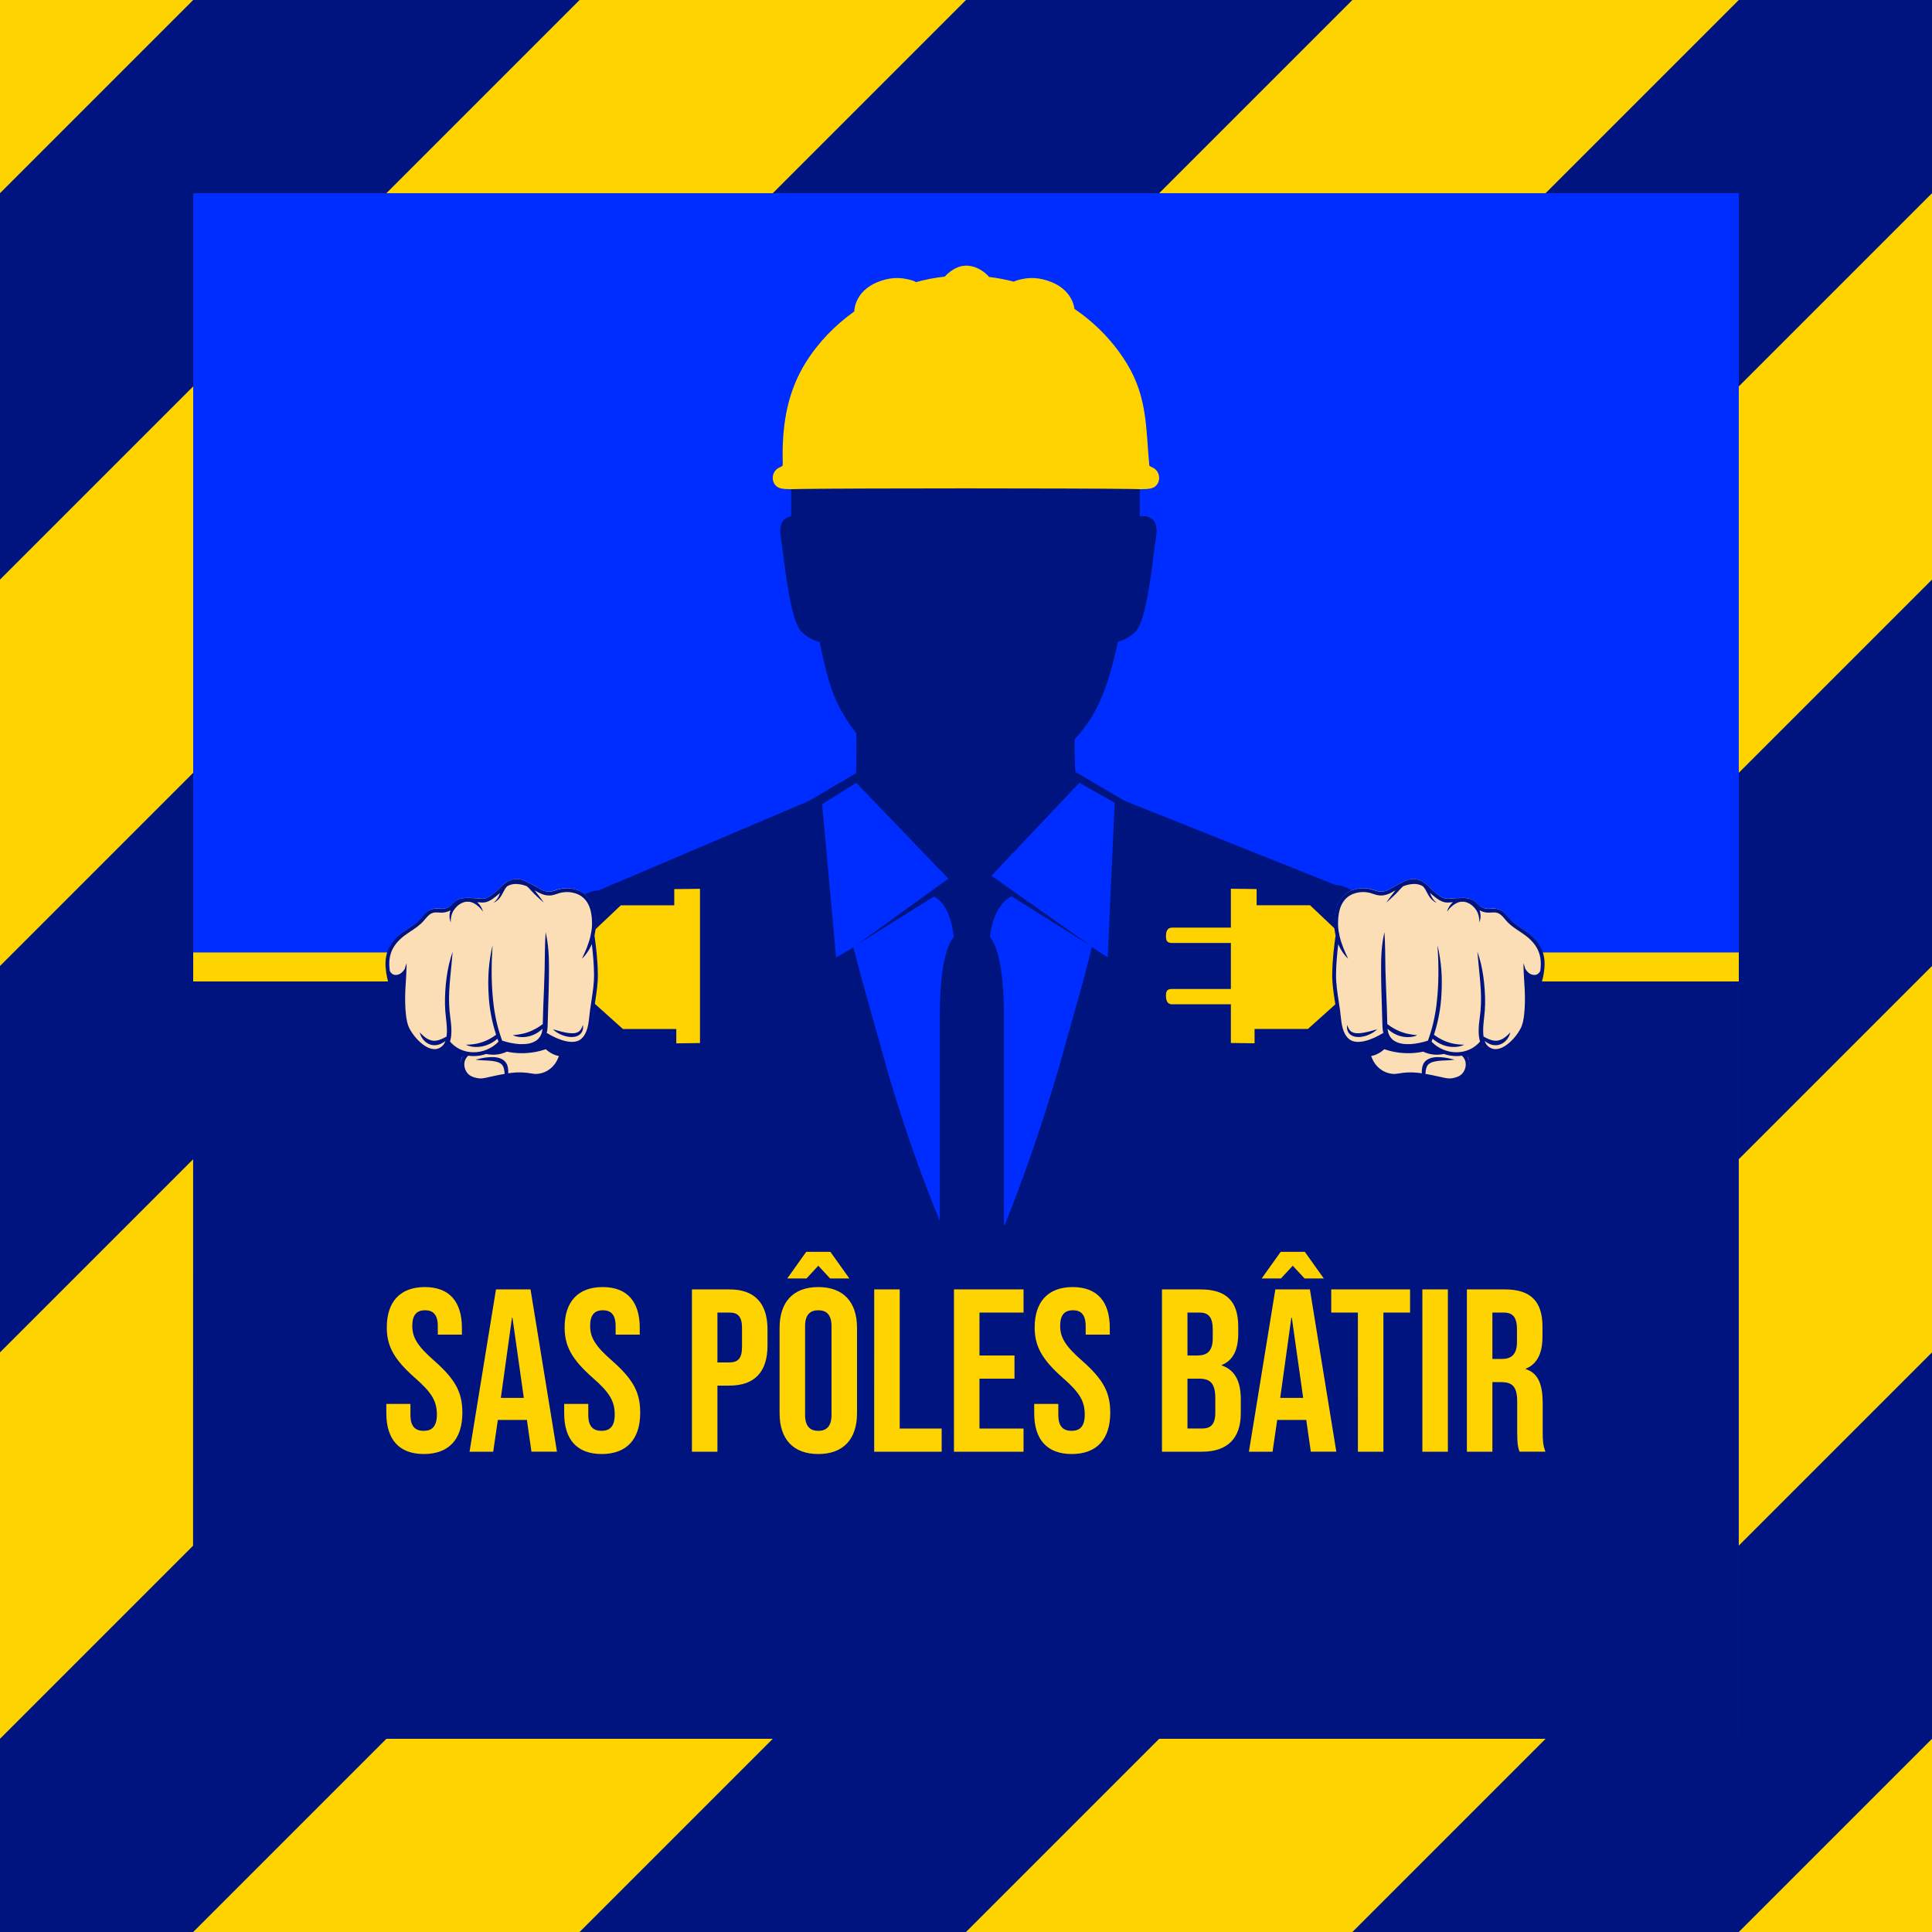 <svg width="1e3" height="1e3" version="1.1" viewBox="0 0 1e3 1e3" xmlns="http://www.w3.org/2000/svg">
 <rect width="1e3" height="1e3" fill="#001480" stroke-width=".261"/>
 <path d="m0 0v100l100-100zm300 0-300 300v200l500-500zm400 0-700 700v200l900-900zm300 100-900 900h200l700-700zm0 400-500 500h200l300-300zm0 400-100 100h100z" fill="#ffd300"/>
 <rect x="100" y="100" width="800" height="800" fill="#002dff" stroke-width=".209"/>
 <path d="m536 192c0.159 0.234 0.314 0.467 0.478 0.701l-0.478-0.701zm-126.5 59.89v15.33c-4.018 0.64-6.398 3.839-5.381 10.45 1.84 11.95 4.6 44.14 11.04 49.66 3.131 2.684 6.258 4.485 9.072 4.898 2.419 12.13 5.242 23.12 8.398 30.05 2.876 6.305 6.48 12.03 10.57 17.19 0.164 6.819 0.155 13.84-0.09 20.73l-24.35 14.33-109 46.37s-7.108 4.5e-4 -11.06 5.656c-1.419 2.03-5.726 14.22-10.83 33.45h-187.9l-0.051 400h800v-400h-186.8c-5.116-21.07-9.469-34.26-10.94-36.35-3.944-5.648-11.06-5.646-11.06-5.646l-109-43.49-25.53-15.02c-0.334-5.506-0.447-11.2-0.365-16.84 4.462-4.861 8.385-10.28 11.45-16.24 4.943-9.61 8.245-21.55 10.98-34.25 2.722-0.506 5.721-2.263 8.723-4.836 6.441-5.517 9.194-37.7 11.04-49.66 1.046-6.802-1.484-10.03-5.721-10.53h-2.756v-15.25l-180.5-0.002zm33.69 153.3 47.69 49.62-46.97 33.89 39.82-24.85-0.283 0.283s8.209 2.678 10.24 20.83c-7.389 8.761-7.252 35.71-7.252 43.03v103.9c-8.202-19.65-20.21-52.26-29.66-86.82-5.417-19.8-10.73-37.34-15-54.7l-9.029 5.184-7.207-79.31 17.65-11.06zm115.5 0 18.26 10.34-3.604 80.02-8.244-5.357c-3.628 15.87-8.88 32.89-14.11 51.98-9.945 36.35-22.74 71.8-30.97 91.83h-0.398v-106c0-7.318 0.144-34.26-7.244-43.03 1.805-15.55 9.1-20.08 11.18-21.07l41.85 26.25-52.25-36.87 45.53-48.11z" fill="#001480"/>
 <g fill="#ffd300">
  <path d="m219.4 752.6c12.96 0 19.92-7.682 19.92-21.36 0-10.44-3.481-17.16-14.52-26.89-8.642-7.562-11.4-12-11.4-18.12 0-5.761 2.4-8.042 6.601-8.042s6.601 2.28 6.601 8.282v4.321h12.48v-3.481c0-13.44-6.361-21.12-19.2-21.12-12.84 0-19.68 7.682-19.68 20.88 0 9.602 3.601 16.44 14.64 26.17 8.642 7.562 11.28 12 11.28 18.96 0 6.241-2.641 8.402-6.841 8.402-4.201 0-6.841-2.16-6.841-8.162v-5.761h-12.48v4.801c0 13.44 6.481 21.12 19.44 21.12zm23.64-1.2h12.24l2.4-16.44h15v-0.24l2.4 16.68h13.2l-13.68-84.02h-17.88zm16.2-27.85 5.761-41.53h0.24l5.881 41.53zm52.21 29.05c12.96 0 19.92-7.682 19.92-21.36 0-10.44-3.481-17.16-14.52-26.89-8.642-7.562-11.4-12-11.4-18.12 0-5.761 2.4-8.042 6.601-8.042 4.201 0 6.601 2.28 6.601 8.282v4.321h12.48v-3.481c0-13.44-6.361-21.12-19.2-21.12s-19.68 7.682-19.68 20.88c0 9.602 3.601 16.44 14.64 26.17 8.642 7.562 11.28 12 11.28 18.96 0 6.241-2.641 8.402-6.841 8.402s-6.841-2.16-6.841-8.162v-5.761h-12.48v4.801c0 13.44 6.481 21.12 19.44 21.12zm46.69-1.2h13.2v-34.21h6.241c13.2 0 19.68-7.321 19.68-20.76v-8.282c0-13.44-6.481-20.76-19.68-20.76h-19.44zm13.2-46.21v-25.81h6.241c4.201 0 6.481 1.92 6.481 7.922v9.962c0 6.001-2.28 7.922-6.481 7.922zm36.13-43.45h9.962l6.121-6.601 6.121 6.601h9.962l-9.842-13.8h-12.48zm16.08 90.86c12.96 0 20.04-7.682 20.04-21.12v-44.17c0-13.44-7.081-21.12-20.04-21.12s-20.04 7.682-20.04 21.12v44.17c0 13.44 7.081 21.12 20.04 21.12zm0-12c-4.201 0-6.841-2.28-6.841-8.282v-45.85c0-6.001 2.641-8.282 6.841-8.282 4.201 0 6.841 2.28 6.841 8.282v45.85c0 6.001-2.641 8.282-6.841 8.282zm28.93 10.8h34.93v-12h-21.72v-72.01h-13.2zm41.29 0h36.01v-12h-22.8v-25.81h18.12v-12h-18.12v-22.2h22.8v-12h-36.01zm60.97 1.2c12.96 0 19.92-7.682 19.92-21.36 0-10.44-3.481-17.16-14.52-26.89-8.642-7.562-11.4-12-11.4-18.12 0-5.761 2.4-8.042 6.601-8.042s6.601 2.28 6.601 8.282v4.321h12.48v-3.481c0-13.44-6.361-21.12-19.2-21.12-12.84 0-19.68 7.682-19.68 20.88 0 9.602 3.601 16.44 14.64 26.17 8.642 7.562 11.28 12 11.28 18.96 0 6.241-2.641 8.402-6.841 8.402-4.201 0-6.841-2.16-6.841-8.162v-5.761h-12.48v4.801c0 13.44 6.481 21.12 19.44 21.12zm46.69-1.2h20.76c13.2 0 20.04-6.961 20.04-19.92v-7.201c0-8.882-2.761-15.12-9.842-17.52v-0.24c5.881-2.4 8.522-7.802 8.522-16.44v-3.361c0-12.96-5.881-19.32-19.56-19.32h-19.92zm13.2-49.81v-22.2h6.361c4.681 0 6.721 2.641 6.721 8.642v4.681c0 6.721-3.001 8.882-7.922 8.882zm0 37.81v-25.81h5.881c6.001 0 8.522 2.4 8.522 10.2v7.321c0 6.241-2.4 8.282-6.841 8.282zm38.41-77.66h9.962l6.121-6.601 6.121 6.601h9.962l-9.842-13.8h-12.48zm-6.601 89.66h12.24l2.4-16.44h15v-0.24l2.4 16.68h13.2l-13.68-84.02h-17.88zm16.2-27.85 5.761-41.53h0.24l5.881 41.53zm40.21 27.85h13.2v-72.01h13.8v-12h-40.81v12h13.8zm33.37 0h13.2v-84.02h-13.2zm23.04 0h13.2v-36.01h4.561c6.001 0 8.282 2.521 8.282 10.32v15.36c0 6.841 0.48 8.162 1.2 10.32h13.44c-1.32-3.121-1.44-6.121-1.44-10.2v-14.76c0-9.482-2.16-15.72-8.762-17.76v-0.24c5.881-2.4 8.642-7.922 8.642-16.56v-5.161c0-12.96-5.881-19.32-19.56-19.32h-19.56zm13.2-48.01v-24h6.001c4.681 0 6.721 2.641 6.721 8.642v6.481c0 6.721-3.001 8.882-7.922 8.882z" stroke-width="4.903" aria-label="SAS Pôles Bâtir"/>
  <rect x="750" y="493" width="150" height="15"/>
  <rect x="100" y="493" width="150" height="15"/>
  <path d="m637.1 460v20.14h-30.5c-2.352 0-3.1 1.973-3.1 4.322v0.266c0 2.352 0.75 3.349 3.1 3.349h30.5v23.81h-30.5c-2.352 0-3.1 0.971-3.1 3.32v0.266c0 2.352 0.75 4.351 3.1 4.351h30.5v20.02l12.26 0.158v-7.42h27.62l23.12-20.74 25.31-2.709 0.229-17.65-25.25-1.832-22.32-21.1h-27.64v-8.378l-13.31-0.17z" clip-path="url(#clipPath21-6)" stroke-width="2.645"/>
  <path d="m349 460.2v8.381h-27.65l-22.33 21.1-25.26 1.833 0.23 17.65 25.31 2.709 23.13 20.75h27.62v7.421l12.26-0.159v-79.84z" clip-path="url(#clipPath27-0)" stroke-width="2.646"/>
 </g>
 <path d="m268 455c-1.646-0.07-3.348 0.22-4.855 1.031-0.372 0.199-0.731 0.442-1.067 0.718l-0.011 0.013c-1.23 0.659-2.224 1.68-3.186 2.677-0.535 0.555-1.044 1.077-1.576 1.516l-0.465 0.382c-1.759 1.483-3.96 3.338-5.965 3.708-0.974 0.196-2.191 0.07-3.358-0.057-0.651-0.059-1.323-0.129-1.958-0.152-0.429-0.01-0.87-0.023-1.32-0.047-2.852-0.127-6.094-0.266-8.481 1.738-0.406 0.349-0.799 0.718-1.181 1.1-0.442 0.429-0.848 0.822-1.287 1.17-1.113 0.881-2.503 1.413-3.916 1.529-0.672 0.057-1.367 0.01-2.098-0.033-0.509-0.023-1.008-0.06-1.504-0.06h-0.012c-3.464 0-5.33 2.224-7.136 4.369l-0.535 0.612c-1.726 2.018-3.937 3.477-6.267 5.028-0.925 0.615-1.866 1.24-2.78 1.901-6.789 4.958-9.685 10.8-9.104 18.41 0.579 7.518 3.462 14.8 8.12 20.56 0.047 1.483 0.14 2.978 0.29 4.472 0.279 2.304 0.625 4.635 1.646 6.929 1.064 2.188 2.397 4.113 3.94 5.908 1.54 1.783 3.289 3.418 5.363 4.715 1.041 0.625 2.155 1.194 3.405 1.506 1.217 0.382 2.583 0.406 3.88 0.196 0.651-0.163 1.31-0.302 1.889-0.615 0.292-0.15 0.605-0.266 0.881-0.439l0.811-0.579c0.289-0.186 0.509-0.429 0.741-0.672 0.22-0.245 0.476-0.465 0.662-0.741 0.243-0.359 0.486-0.718 0.705-1.09 1.436 1.506 3.128 2.757 5.007 3.661 0.948 0.462 2.527 1.23 3.545 1.51-0.496 0.615-1.473 0.901-1.763 1.619-1.111 2.793-0.568 6.164 1.403 8.608 1.852 2.294 4.366 2.896 5.709 3.209 0.974 0.233 1.819 0.336 2.643 0.336 1.516 0 2.976-0.336 5.017-0.811 1.237-0.289 2.64-0.615 4.446-0.951 4.764-0.902 7.913-1.506 12.04-1.33 1.889 0.08 3.092 0.289 4.159 0.463 1.344 0.233 2.514 0.429 4.343 0.209l0.126-0.024c5.203-0.672 9.675-4.263 11.67-9.362l2.826-7.239c0.848 0.14 1.692 0.22 2.514 0.22 2.111 0 4.113-0.509 5.758-1.842 4.066-3.291 4.658-8.828 5.18-13.72 0.08-0.834 0.16-1.635 0.266-2.4 0.22-1.666 0.475-3.325 0.729-4.981 0.684-4.436 1.38-9.037 1.343-13.73-0.057-7.275-0.938-14.52-1.726-20.08 0.083-0.372 0.152-0.731 0.209-1.1 0.382-1.925 0.545-3.893 0.475-5.838-0.093-3.082-0.336-10.33-5.839-14.54-2.537-1.945-5.19-2.434-6.314-2.63-2.886-0.532-5.805-0.209-9.187 1.021-3.697 1.343-6.303-0.199-9.326-1.971-1.31-0.765-2.653-1.563-4.159-2.165-0.08-0.036-0.15-0.059-0.243-0.093-0.139-0.103-0.279-0.209-0.419-0.302-1.436-0.891-3.056-1.367-4.702-1.46z" fill="#fcdeb6"/>
 <path d="m268 455c-1.654-0.07-3.366 0.221-4.879 1.036-0.374 0.2-0.735 0.444-1.072 0.722l-0.011 0.013c-1.236 0.662-2.236 1.688-3.201 2.69-0.537 0.558-1.049 1.083-1.584 1.524l-0.467 0.384c-1.768 1.49-3.98 3.355-5.996 3.726-0.979 0.197-2.202 0.07-3.375-0.057-0.654-0.06-1.329-0.13-1.968-0.153-0.431-0.01-0.875-0.023-1.327-0.046-2.867-0.127-6.125-0.268-8.524 1.747-0.408 0.35-0.802 0.722-1.187 1.106-0.444 0.431-0.851 0.826-1.293 1.176-1.119 0.885-2.516 1.42-3.937 1.537-0.675 0.057-1.373 0.01-2.108-0.034-0.511-0.023-1.012-0.06-1.511-0.06h-0.014c-3.482 0-5.356 2.236-7.171 4.391l-0.538 0.615c-1.734 2.028-3.957 3.495-6.299 5.053-0.93 0.618-1.875 1.246-2.794 1.911-6.824 4.983-9.734 10.85-9.15 18.5 0.582 7.556 3.479 14.88 8.161 20.67 0.047 1.49 0.14 2.994 0.291 4.495 0.28 2.316 0.628 4.658 1.654 6.964 1.07 2.199 2.409 4.134 3.959 5.938 1.548 1.792 3.306 3.435 5.39 4.739 1.047 0.628 2.166 1.2 3.423 1.514 1.223 0.384 2.597 0.407 3.9 0.197 0.654-0.164 1.316-0.303 1.898-0.618 0.293-0.151 0.608-0.268 0.886-0.442l0.815-0.582c0.291-0.187 0.512-0.431 0.745-0.675 0.221-0.247 0.478-0.467 0.665-0.745 0.244-0.361 0.488-0.722 0.709-1.096 1.444 1.514 3.144 2.77 5.032 3.679 0.953 0.465 1.955 0.849 2.978 1.13-0.499 0.618-0.896 1.293-1.187 2.015-1.116 2.807-0.571 6.195 1.41 8.652 1.862 2.306 4.388 2.91 5.738 3.224 0.979 0.234 1.828 0.338 2.656 0.338 1.524 0 2.991-0.338 5.042-0.816 1.244-0.291 2.654-0.618 4.469-0.955 4.788-0.906 7.953-1.514 12.1-1.337 1.898 0.081 3.108 0.291 4.18 0.465 1.35 0.234 2.526 0.431 4.365 0.21l0.127-0.023c5.229-0.675 9.724-4.284 11.73-9.41l2.84-7.275c0.852 0.14 1.7 0.221 2.526 0.221 2.121 0 4.134-0.511 5.788-1.851 4.087-3.308 4.681-8.872 5.206-13.78 0.08-0.839 0.161-1.644 0.268-2.412 0.221-1.675 0.478-3.342 0.732-5.006 0.688-4.458 1.386-9.083 1.35-13.8-0.057-7.312-0.943-14.59-1.735-20.18 0.083-0.374 0.153-0.735 0.21-1.106 0.384-1.934 0.548-3.913 0.478-5.868-0.093-3.098-0.338-10.39-5.868-14.61-2.55-1.955-5.216-2.446-6.346-2.643-2.9-0.535-5.834-0.21-9.233 1.025-3.716 1.35-6.335-0.2-9.373-1.981-1.316-0.769-2.666-1.571-4.18-2.176-0.081-0.036-0.151-0.06-0.244-0.094-0.14-0.104-0.281-0.21-0.421-0.304-1.444-0.896-3.071-1.374-4.725-1.467zm-0.692 2.551c2.258 0.04 4.308 0.73 5.35 1.152 0.023 0.013 0.034 0.013 0.057 0.023 0.745 0.618 1.433 1.387 2.142 2.166 0.501 0.561 1.013 1.142 1.571 1.69l1.654 1.571c1.106 1.023 2.212 2.049 3.388 3.028-0.849-1.27-1.768-2.48-2.69-3.692-0.722-0.919-1.396-1.758-2.059-2.654 3.132 1.828 6.38 3.679 10.9 2.038 3.051-1.106 5.658-1.41 8.197-0.945 1.083 0.2 3.342 0.608 5.507 2.272 4.785 3.666 5.006 10.29 5.1 13.12 0.081 2.189-0.15 4.378-0.688 6.52l-0.044 0.187 0.021 0.161v0.023c-0.021 0.083-0.044 0.187-0.067 0.27-0.478 2.012-1.13 3.993-1.875 5.948-0.768 1.945-1.654 3.866-2.573 5.834 1.594-1.49 2.887-3.272 3.957-5.183 0.431-0.779 0.828-1.584 1.166-2.41 0.582 4.749 1.106 10.25 1.153 15.74 0.034 4.562-0.631 8.896-1.329 13.48-0.267 1.677-0.522 3.355-0.745 5.056-0.104 0.779-0.184 1.605-0.278 2.456-0.478 4.528-1.026 9.675-4.471 12.47-3.947 3.191-11.67 0.444-17.57-3.202l-0.163 0.267c0.327-1.187 0.467-2.396 0.524-3.562l0.291-9.791c0.197-6.496 0.42-13.02 0.42-19.56 0.044-6.52-0.21-13.12-1.737-19.54-0.418 6.566-0.395 13.02-0.511 19.51-0.15 6.486-0.478 12.98-0.722 19.5-0.117 2.828-0.187 5.738-0.244 8.545-0.314 0.257-0.641 0.488-0.966 0.722-1.42 1.026-2.9 1.874-4.448 2.596-1.537 0.712-3.158 1.28-4.845 1.664-1.698 0.397-3.446 0.628-5.31 0.816 1.724 0.758 3.632 1.049 5.543 0.966 1.909-0.07 3.83-0.535 5.577-1.35 1.607-0.732 3.085-1.758 4.331-2.981-0.127 1.096-0.361 2.155-0.768 3.087-0.268 0.652-0.652 1.221-1.106 1.745-0.21 0.291-0.465 0.524-0.732 0.745l-0.384 0.351c-0.14 0.104-0.304 0.184-0.444 0.291-2.363 1.571-5.564 1.898-8.651 1.724-2.968-0.2-5.949-0.852-8.826-1.794v-0.013c-1.374-3.783-2.49-7.66-3.295-11.61-0.418-2.051-0.768-4.11-1.046-6.182-0.27-2.085-0.454-4.17-0.631-6.265-0.338-4.204-0.475-8.394-0.452-12.61 0-4.214 0.208-8.428 0.475-12.68-1.013 4.134-1.628 8.36-1.978 12.62-0.348 4.25-0.315 8.548-0.07 12.8 0.35 7.091 1.677 14.16 3.876 20.92-1.35 1-2.77 1.862-4.237 2.584-1.734 0.849-3.562 1.514-5.473 1.932-1.908 0.421-3.887 0.594-5.982 0.631 3.83 1.815 8.602 1.42 12.47-0.491 1.42-0.685 2.726-1.584 3.9-2.62 0.177 0.514 0.364 1.013 0.561 1.527-3.295 3.458-8.057 5.484-12.86 5.484-2.48 0-4.972-0.535-7.184-1.618-1.932-0.932-3.656-2.295-5.053-3.936 0.605-1.911 0.722-3.866 0.722-5.741-0.011-2.376-0.302-4.692-0.605-6.951-0.314-2.246-0.501-4.448-0.582-6.707-0.164-4.482 0.14-8.999 0.558-13.51 0.408-4.518 0.919-9.023 1.28-13.6-1.561 4.334-2.514 8.839-3.142 13.39-0.608 4.541-0.909 9.152-0.839 13.77 0.047 2.306 0.208 4.658 0.498 6.93 0.257 2.256 0.501 4.482 0.501 6.683 0 1.07-0.047 2.142-0.208 3.165-0.524 0.291-1.049 0.561-1.573 0.815-1.501 0.699-2.944 1.293-4.364 1.34-1.423 0.093-2.831-0.337-4.157-1.119-1.34-0.802-2.539-1.942-3.773-3.225 0.384 1.734 1.28 3.378 2.677 4.658 1.374 1.27 3.355 2.155 5.38 1.992 0.989-0.047 1.968-0.291 2.83-0.698 0.872-0.408 1.628-0.862 2.339-1.42 0.023-0.023 0.057-0.047 0.081-0.06-0.093 0.244-0.184 0.478-0.301 0.711-0.782 1.838-2.446 3.014-4.308 3.412-1.851 0.325-3.879-0.304-5.67-1.386-1.804-1.106-3.425-2.597-4.879-4.227-1.433-1.654-2.713-3.482-3.656-5.39-0.862-1.851-1.283-4.064-1.561-6.265-0.548-4.424-0.548-8.966-0.361-13.48 0.184-3.89 0.548-7.742 0.615-11.69v-0.034l0.012-0.782c0.011-0.371 0.011-0.745 0.011-1.116-0.361 0.966-0.675 1.944-0.942 2.923 0 0.01 0 0.01-0.011 0.023-0.828 1.314-2.155 2.794-4.03 3.072-0.361 0.047-1.059 0.153-1.805-0.151-0.792-0.301-1.433-0.956-1.898-1.862v-0.013c-0.093-0.641-0.163-1.293-0.21-1.945-0.535-6.984 2.039-12.15 8.351-16.76 0.872-0.639 1.815-1.257 2.711-1.862 2.365-1.56 4.798-3.178 6.719-5.414l0.535-0.631c0.828-0.989 1.607-1.908 2.503-2.583 0.885-0.665 1.888-1.096 3.168-1.096 0.478 0 0.943 0.023 1.41 0.047 0.769 0.047 1.57 0.093 2.386 0.036 1.34-0.106 2.667-0.524 3.843-1.189-0.735 2.062-0.665 4.344 0.104 6.255-0.047-2.295 0.444-4.484 1.548-6.242 1.109-1.748 2.749-3.191 4.601-3.936 0.605-0.255 1.233-0.431 1.862-0.501h0.023c0.491-0.023 0.979-0.01 1.49 0h0.024c0.805 0.106 1.597 0.35 2.352 0.735 0.919 0.478 1.794 1.093 2.596 1.852 0.826 0.722 1.537 1.571 2.189 2.526-0.257-1.13-0.779-2.202-1.467-3.168-0.442-0.615-0.943-1.21-1.524-1.721 0.081 0.01 0.151 0.011 0.231 0.024 1.316 0.127 2.68 0.278 3.95 0.034 2.513-0.478 4.936-2.516 6.891-4.157l0.454-0.384c0.127-0.104 0.244-0.197 0.361-0.314-0.234 0.605-0.465 1.186-0.745 1.747-0.605 1.304-1.631 2.42-2.737 3.456 1.35-0.685 2.633-1.641 3.565-2.955 0.906-1.293 1.537-2.713 2.256-3.959 0.361-0.618 0.758-1.166 1.2-1.63 0-0.01 0.012-0.024 0.023-0.024 0.244-0.164 0.501-0.314 0.758-0.441 1.332-0.642 2.762-0.851 4.117-0.827zm34.38 73c-0.501 1.571-1.247 2.934-2.399 3.586-1.14 0.665-2.584 0.735-4.04 0.641-1.467-0.106-2.968-0.397-4.482-0.769-1.504-0.374-3.017-0.805-4.588-1.236 1.176 1.153 2.597 2.015 4.098 2.69 1.503 0.665 3.11 1.153 4.832 1.28 1.677 0.117 3.622-0.114 5.089-1.373 0.722-0.615 1.199-1.467 1.43-2.306 0.21-0.849 0.21-1.698 0.06-2.514zm-19.18 12.53c0.875 0.815 2.072 1.748 3.669 2.503 1.059 0.512 2.096 0.826 3.098 1.036l-0.385 0.979c-1.737 4.448-5.624 7.579-10.13 8.161l-0.127 0.023c-1.56 0.187-2.492 0.023-3.796-0.197-1.07-0.174-2.399-0.395-4.424-0.488-2.654-0.117-4.889 0.07-7.358 0.441 0.08-1.083 0-2.199-0.234-3.318-0.081-0.325-0.164-0.629-0.291-0.966l-0.465-0.979c-0.221-0.301-0.454-0.592-0.688-0.873-0.244-0.268-0.535-0.478-0.815-0.712-1.176-0.836-2.48-1.21-3.736-1.397-1.27-0.184-2.493-0.184-3.703-0.094-2.423 0.164-4.705 0.722-7.021 1.27 2.376 0.408 4.749 0.351 7.031 0.524 2.248 0.164 4.554 0.501 6.068 1.561 0.779 0.548 1.186 1.21 1.514 2.236 0.301 0.943 0.418 1.978 0.478 3.051-1.038 0.187-2.132 0.395-3.331 0.615-1.851 0.361-3.342 0.701-4.541 0.979-2.981 0.688-4.471 1.036-6.8 0.478-1.199-0.28-3.225-0.756-4.656-2.55-1.259-1.56-2.098-4.227-1.119-6.673 0.35-0.849 0.896-1.617 1.607-2.269 0.943 0.151 1.875 0.21 2.817 0.21 2.202 0 4.402-0.384 6.463-1.106 1.898 0.395 4.692 0.698 7.859-0.14 1.234-0.314 2.212-0.735 2.887-1.059 1.791 0.384 3.83 0.675 6.065 0.779 5.834 0.257 10.69-0.885 14.07-2.025z" fill="#001480"/>
 <path d="m731 455c1.646-0.07 3.348 0.22 4.855 1.031 0.372 0.199 0.731 0.442 1.067 0.718l0.011 0.013c1.23 0.659 2.224 1.68 3.186 2.677 0.535 0.555 1.044 1.077 1.576 1.516l0.465 0.382c1.759 1.483 3.96 3.338 5.965 3.708 0.974 0.196 2.191 0.07 3.358-0.057 0.651-0.059 1.323-0.129 1.958-0.152 0.429-0.01 0.87-0.023 1.32-0.047 2.852-0.127 6.094-0.266 8.481 1.738 0.406 0.349 0.799 0.718 1.181 1.1 0.442 0.429 0.848 0.822 1.287 1.17 1.113 0.881 2.503 1.413 3.916 1.529 0.672 0.057 1.367 0.01 2.098-0.033 0.509-0.023 1.008-0.06 1.504-0.06h0.012c3.464 0 5.33 2.224 7.136 4.369l0.535 0.612c1.726 2.018 3.937 3.477 6.267 5.028 0.925 0.615 1.866 1.24 2.78 1.901 6.789 4.958 9.685 10.8 9.104 18.41-0.579 7.518-3.462 14.8-8.12 20.56-0.047 1.483-0.14 2.978-0.29 4.472-0.279 2.304-0.625 4.635-1.646 6.929-1.064 2.188-2.397 4.113-3.94 5.908-1.54 1.783-3.289 3.418-5.363 4.715-1.041 0.625-2.155 1.194-3.405 1.506-1.217 0.382-2.583 0.406-3.88 0.196-0.651-0.163-1.31-0.302-1.889-0.615-0.292-0.15-0.605-0.266-0.881-0.439l-0.811-0.579c-0.289-0.186-0.509-0.429-0.741-0.672-0.22-0.245-0.476-0.465-0.662-0.741-0.243-0.359-0.486-0.718-0.705-1.09-1.436 1.506-3.128 2.757-5.007 3.661-0.948 0.462-2.527 1.23-3.545 1.51 0.496 0.615 1.473 0.901 1.763 1.619 1.111 2.793 0.568 6.164-1.403 8.608-1.852 2.294-4.366 2.896-5.709 3.209-0.974 0.233-1.819 0.336-2.643 0.336-1.516 0-2.976-0.336-5.017-0.811-1.237-0.289-2.64-0.615-4.446-0.951-4.764-0.902-7.913-1.506-12.04-1.33-1.889 0.08-3.092 0.289-4.159 0.463-1.344 0.233-2.514 0.429-4.343 0.209l-0.126-0.024c-5.203-0.672-9.675-4.263-11.67-9.362l-2.826-7.239c-0.848 0.14-1.692 0.22-2.514 0.22-2.111 0-4.113-0.509-5.758-1.842-4.066-3.291-4.658-8.828-5.18-13.72-0.08-0.834-0.16-1.635-0.266-2.4-0.22-1.666-0.475-3.325-0.729-4.981-0.684-4.436-1.38-9.037-1.343-13.73 0.057-7.275 0.938-14.52 1.726-20.08-0.083-0.372-0.152-0.731-0.209-1.1-0.382-1.925-0.545-3.893-0.475-5.838 0.093-3.082 0.336-10.33 5.839-14.54 2.537-1.945 5.19-2.434 6.314-2.63 2.886-0.532 5.805-0.209 9.187 1.021 3.697 1.343 6.303-0.199 9.326-1.971 1.31-0.765 2.653-1.563 4.159-2.165 0.08-0.036 0.15-0.059 0.243-0.093 0.139-0.103 0.279-0.209 0.419-0.302 1.436-0.891 3.056-1.367 4.702-1.46z" fill="#fcdeb6"/>
 <path d="m731 455c1.654-0.07 3.366 0.221 4.879 1.036 0.374 0.2 0.735 0.444 1.072 0.722l0.011 0.013c1.236 0.662 2.236 1.688 3.201 2.69 0.537 0.558 1.049 1.083 1.584 1.524l0.467 0.384c1.768 1.49 3.98 3.355 5.996 3.726 0.979 0.197 2.202 0.07 3.375-0.057 0.654-0.06 1.329-0.13 1.968-0.153 0.431-0.01 0.875-0.023 1.327-0.046 2.867-0.127 6.125-0.268 8.524 1.747 0.408 0.35 0.802 0.722 1.187 1.106 0.444 0.431 0.851 0.826 1.293 1.176 1.119 0.885 2.516 1.42 3.937 1.537 0.675 0.057 1.373 0.01 2.108-0.034 0.511-0.023 1.012-0.06 1.511-0.06h0.014c3.482 0 5.356 2.236 7.171 4.391l0.538 0.615c1.734 2.028 3.957 3.495 6.299 5.053 0.93 0.618 1.875 1.246 2.794 1.911 6.824 4.983 9.734 10.85 9.15 18.5-0.582 7.556-3.479 14.88-8.161 20.67-0.047 1.49-0.14 2.994-0.291 4.495-0.28 2.316-0.628 4.658-1.654 6.964-1.07 2.199-2.409 4.134-3.959 5.938-1.548 1.792-3.306 3.435-5.39 4.739-1.047 0.628-2.166 1.2-3.423 1.514-1.223 0.384-2.597 0.407-3.9 0.197-0.654-0.164-1.316-0.303-1.898-0.618-0.293-0.151-0.608-0.268-0.886-0.442l-0.815-0.582c-0.291-0.187-0.512-0.431-0.745-0.675-0.221-0.247-0.478-0.467-0.665-0.745-0.244-0.361-0.488-0.722-0.709-1.096-1.444 1.514-3.144 2.77-5.032 3.679-0.953 0.465-1.955 0.849-2.978 1.13 0.499 0.618 0.896 1.293 1.187 2.015 1.116 2.807 0.571 6.195-1.41 8.652-1.862 2.306-4.388 2.91-5.738 3.224-0.979 0.234-1.828 0.338-2.656 0.338-1.524 0-2.991-0.338-5.042-0.816-1.244-0.291-2.654-0.618-4.469-0.955-4.788-0.906-7.953-1.514-12.1-1.337-1.898 0.081-3.108 0.291-4.18 0.465-1.35 0.234-2.526 0.431-4.365 0.21l-0.127-0.023c-5.229-0.675-9.724-4.284-11.73-9.41l-2.84-7.275c-0.852 0.14-1.7 0.221-2.526 0.221-2.121 0-4.134-0.511-5.788-1.851-4.087-3.308-4.681-8.872-5.206-13.78-0.08-0.839-0.161-1.644-0.268-2.412-0.221-1.675-0.478-3.342-0.732-5.006-0.688-4.458-1.386-9.083-1.35-13.8 0.057-7.312 0.943-14.59 1.735-20.18-0.083-0.374-0.153-0.735-0.21-1.106-0.384-1.934-0.548-3.913-0.478-5.868 0.094-3.098 0.338-10.39 5.868-14.61 2.55-1.955 5.216-2.446 6.346-2.643 2.9-0.535 5.834-0.21 9.233 1.025 3.716 1.35 6.335-0.2 9.373-1.981 1.316-0.769 2.666-1.571 4.18-2.176 0.081-0.036 0.151-0.06 0.244-0.094 0.14-0.104 0.281-0.21 0.421-0.304 1.444-0.896 3.071-1.374 4.725-1.467zm0.692 2.551c-2.258 0.04-4.308 0.73-5.35 1.152-0.023 0.013-0.034 0.013-0.057 0.023-0.745 0.618-1.433 1.387-2.142 2.166-0.501 0.561-1.013 1.142-1.571 1.69l-1.654 1.571c-1.106 1.023-2.212 2.049-3.388 3.028 0.849-1.27 1.768-2.48 2.69-3.692 0.722-0.919 1.396-1.758 2.059-2.654-3.132 1.828-6.38 3.679-10.9 2.038-3.051-1.106-5.658-1.41-8.197-0.945-1.083 0.2-3.342 0.608-5.507 2.272-4.785 3.666-5.006 10.29-5.1 13.12-0.081 2.189 0.15 4.378 0.688 6.52l0.044 0.187-0.021 0.161v0.023c0.021 0.083 0.044 0.187 0.067 0.27 0.478 2.012 1.13 3.993 1.875 5.948 0.768 1.945 1.654 3.866 2.573 5.834-1.594-1.49-2.887-3.272-3.957-5.183-0.431-0.779-0.828-1.584-1.166-2.41-0.582 4.749-1.106 10.25-1.153 15.74-0.034 4.562 0.631 8.896 1.329 13.48 0.267 1.677 0.522 3.355 0.745 5.056 0.104 0.779 0.184 1.605 0.278 2.456 0.478 4.528 1.026 9.675 4.471 12.47 3.947 3.191 11.67 0.444 17.57-3.202l0.163 0.267c-0.327-1.187-0.467-2.396-0.524-3.562l-0.291-9.791c-0.197-6.496-0.42-13.02-0.42-19.56-0.044-6.52 0.21-13.12 1.737-19.54 0.418 6.566 0.395 13.02 0.511 19.51 0.15 6.486 0.478 12.98 0.722 19.5 0.117 2.828 0.187 5.738 0.244 8.545 0.314 0.257 0.641 0.488 0.966 0.722 1.42 1.026 2.9 1.874 4.448 2.596 1.537 0.712 3.158 1.28 4.845 1.664 1.698 0.397 3.446 0.628 5.31 0.816-1.724 0.758-3.632 1.049-5.543 0.966-1.909-0.07-3.83-0.535-5.577-1.35-1.607-0.732-3.085-1.758-4.331-2.981 0.127 1.096 0.361 2.155 0.768 3.087 0.268 0.652 0.652 1.221 1.106 1.745 0.21 0.291 0.465 0.524 0.732 0.745l0.384 0.351c0.14 0.104 0.304 0.184 0.444 0.291 2.363 1.571 5.564 1.898 8.651 1.724 2.968-0.2 5.949-0.852 8.826-1.794v-0.013c1.374-3.783 2.49-7.66 3.295-11.61 0.418-2.051 0.768-4.11 1.046-6.182 0.27-2.085 0.454-4.17 0.631-6.265 0.338-4.204 0.475-8.394 0.452-12.61 0-4.214-0.208-8.428-0.475-12.68 1.013 4.134 1.628 8.36 1.978 12.62 0.348 4.25 0.315 8.548 0.07 12.8-0.35 7.091-1.677 14.16-3.876 20.92 1.35 1 2.77 1.862 4.237 2.584 1.734 0.849 3.562 1.514 5.473 1.932 1.908 0.421 3.887 0.594 5.982 0.631-3.83 1.815-8.602 1.42-12.47-0.491-1.42-0.685-2.726-1.584-3.9-2.62-0.177 0.514-0.364 1.013-0.561 1.527 3.295 3.458 8.057 5.484 12.86 5.484 2.48 0 4.972-0.535 7.184-1.618 1.932-0.932 3.656-2.295 5.053-3.936-0.605-1.911-0.722-3.866-0.722-5.741 0.011-2.376 0.302-4.692 0.605-6.951 0.314-2.246 0.501-4.448 0.582-6.707 0.164-4.482-0.14-8.999-0.558-13.51-0.408-4.518-0.919-9.023-1.28-13.6 1.561 4.334 2.514 8.839 3.142 13.39 0.608 4.541 0.909 9.152 0.839 13.77-0.047 2.306-0.208 4.658-0.498 6.93-0.257 2.256-0.501 4.482-0.501 6.683 0 1.07 0.047 2.142 0.208 3.165 0.524 0.291 1.049 0.561 1.573 0.815 1.501 0.699 2.944 1.293 4.364 1.34 1.423 0.093 2.831-0.337 4.157-1.119 1.34-0.802 2.539-1.942 3.773-3.225-0.384 1.734-1.28 3.378-2.677 4.658-1.374 1.27-3.355 2.155-5.38 1.992-0.989-0.047-1.968-0.291-2.83-0.698-0.872-0.408-1.628-0.862-2.339-1.42-0.023-0.023-0.057-0.047-0.081-0.06 0.093 0.244 0.184 0.478 0.301 0.711 0.782 1.838 2.446 3.014 4.308 3.412 1.851 0.325 3.879-0.304 5.67-1.386 1.804-1.106 3.425-2.597 4.879-4.227 1.433-1.654 2.713-3.482 3.656-5.39 0.862-1.851 1.283-4.064 1.561-6.265 0.548-4.424 0.548-8.966 0.361-13.48-0.184-3.89-0.548-7.742-0.615-11.69v-0.034l-0.012-0.782c-0.011-0.371-0.011-0.745-0.011-1.116 0.361 0.966 0.675 1.944 0.942 2.923 0 0.01 0 0.01 0.011 0.023 0.828 1.314 2.155 2.794 4.03 3.072 0.361 0.047 1.059 0.153 1.805-0.151 0.792-0.301 1.433-0.956 1.898-1.862v-0.013c0.093-0.641 0.163-1.293 0.21-1.945 0.535-6.984-2.039-12.15-8.351-16.76-0.872-0.639-1.815-1.257-2.711-1.862-2.365-1.56-4.798-3.178-6.719-5.414l-0.535-0.631c-0.828-0.989-1.607-1.908-2.503-2.583-0.885-0.665-1.888-1.096-3.168-1.096-0.478 0-0.943 0.023-1.41 0.047-0.769 0.047-1.57 0.093-2.386 0.036-1.34-0.106-2.667-0.524-3.843-1.189 0.735 2.062 0.665 4.344-0.104 6.255 0.047-2.295-0.444-4.484-1.548-6.242-1.109-1.748-2.749-3.191-4.601-3.936-0.605-0.255-1.233-0.431-1.862-0.501h-0.023c-0.491-0.023-0.979-0.01-1.49 0h-0.024c-0.805 0.106-1.597 0.35-2.352 0.735-0.919 0.478-1.794 1.093-2.596 1.852-0.826 0.722-1.537 1.571-2.189 2.526 0.257-1.13 0.779-2.202 1.467-3.168 0.442-0.615 0.943-1.21 1.524-1.721-0.081 0.01-0.151 0.011-0.231 0.024-1.316 0.127-2.68 0.278-3.95 0.034-2.513-0.478-4.936-2.516-6.891-4.157l-0.454-0.384c-0.127-0.104-0.244-0.197-0.361-0.314 0.234 0.605 0.465 1.186 0.745 1.747 0.605 1.304 1.631 2.42 2.737 3.456-1.35-0.685-2.633-1.641-3.565-2.955-0.906-1.293-1.537-2.713-2.256-3.959-0.361-0.618-0.758-1.166-1.2-1.63 0-0.01-0.012-0.024-0.023-0.024-0.244-0.164-0.501-0.314-0.758-0.441-1.332-0.642-2.762-0.851-4.117-0.827zm-34.38 73c0.501 1.571 1.247 2.934 2.399 3.586 1.14 0.665 2.584 0.735 4.04 0.641 1.467-0.106 2.968-0.397 4.482-0.769 1.504-0.374 3.017-0.805 4.588-1.236-1.176 1.153-2.597 2.015-4.098 2.69-1.503 0.665-3.11 1.153-4.832 1.28-1.677 0.117-3.622-0.114-5.089-1.373-0.722-0.615-1.199-1.467-1.43-2.306-0.21-0.849-0.21-1.698-0.06-2.514zm19.18 12.53c-0.875 0.815-2.072 1.748-3.669 2.503-1.059 0.512-2.096 0.826-3.098 1.036l0.385 0.979c1.737 4.448 5.624 7.579 10.13 8.161l0.127 0.023c1.56 0.187 2.492 0.023 3.796-0.197 1.07-0.174 2.399-0.395 4.424-0.488 2.654-0.117 4.889 0.07 7.358 0.441-0.08-1.083 0-2.199 0.234-3.318 0.081-0.325 0.164-0.629 0.291-0.966l0.465-0.979c0.221-0.301 0.454-0.592 0.688-0.873 0.244-0.268 0.535-0.478 0.815-0.712 1.176-0.836 2.48-1.21 3.736-1.397 1.27-0.184 2.493-0.184 3.703-0.094 2.423 0.164 4.705 0.722 7.021 1.27-2.376 0.408-4.749 0.351-7.031 0.524-2.248 0.164-4.554 0.501-6.068 1.561-0.779 0.548-1.186 1.21-1.514 2.236-0.301 0.943-0.418 1.978-0.478 3.051 1.038 0.187 2.132 0.395 3.331 0.615 1.851 0.361 3.342 0.701 4.541 0.979 2.981 0.688 4.471 1.036 6.8 0.478 1.199-0.28 3.225-0.756 4.656-2.55 1.259-1.56 2.098-4.227 1.119-6.673-0.35-0.849-0.896-1.617-1.607-2.269-0.943 0.151-1.875 0.21-2.817 0.21-2.202 0-4.402-0.384-6.463-1.106-1.898 0.395-4.692 0.698-7.859-0.14-1.234-0.314-2.212-0.735-2.887-1.059-1.791 0.384-3.83 0.675-6.065 0.779-5.834 0.257-10.69-0.885-14.07-2.025z" fill="#001480"/>
 <path d="m499.7 137.5c-6.174 0.244-10.68 5.668-10.68 5.668l4.9e-4 4e-3c-2.554 0.28-5.104 0.657-7.641 1.144-2.507 0.481-4.993 1.094-7.462 1.773-0.015-0.086-0.028-0.166-0.043-0.252-0.804-0.382-2.417-1.024-4.632-1.401-3.545-0.788-8.886-1.029-15.36 1.712-11.23 4.756-11.69 13.99-11.7 15.05-10 7.131-18.68 16.07-25.15 26.46-9.306 14.96-12.02 31.24-11.95 48.52 6e-3 1.563 0.141 3.14-6e-3 4.701-6e-3 0.063-0.049 0.129-0.102 0.196h-2e-3c-0.087 0.111-0.252 0.229-0.443 0.347-0.246 0.15-0.54 0.303-0.908 0.458-5.186 2.178-4.765 9.868 0.754 10.95 3.091 0.607 6.947 0.306 10.77 0.253 14.27-0.198 49.16-0.3 84.83-0.307 35.67 8e-3 70.55 0.11 84.83 0.307 3.817 0.053 7.676 0.354 10.77-0.253 0.345-0.068 0.67-0.161 0.975-0.278 4.575-1.748 4.64-8.634-0.221-10.68-0.367-0.155-0.662-0.308-0.909-0.459-0.191-0.118-0.355-0.235-0.442-0.346h-2e-3c-0.053-0.067-0.096-0.133-0.102-0.196-1.778-18.9-0.946-34.92-11.3-52.16-7.002-11.66-16.46-21.35-27.42-28.81-0.432-2.999-2.411-9.885-11.58-13.76-6.471-2.74-11.81-2.499-15.36-1.712-2.113 0.359-3.645 0.95-4.481 1.337-4.199-1.078-8.473-1.887-12.79-2.419l1e-3 -0.013s-4.192-5.29-11-5.817c-0.425-0.033-0.844-0.039-1.256-0.023z" clip-path="url(#clipPath103)" fill="#ffd300" stroke-width="1.959"/>
</svg>
